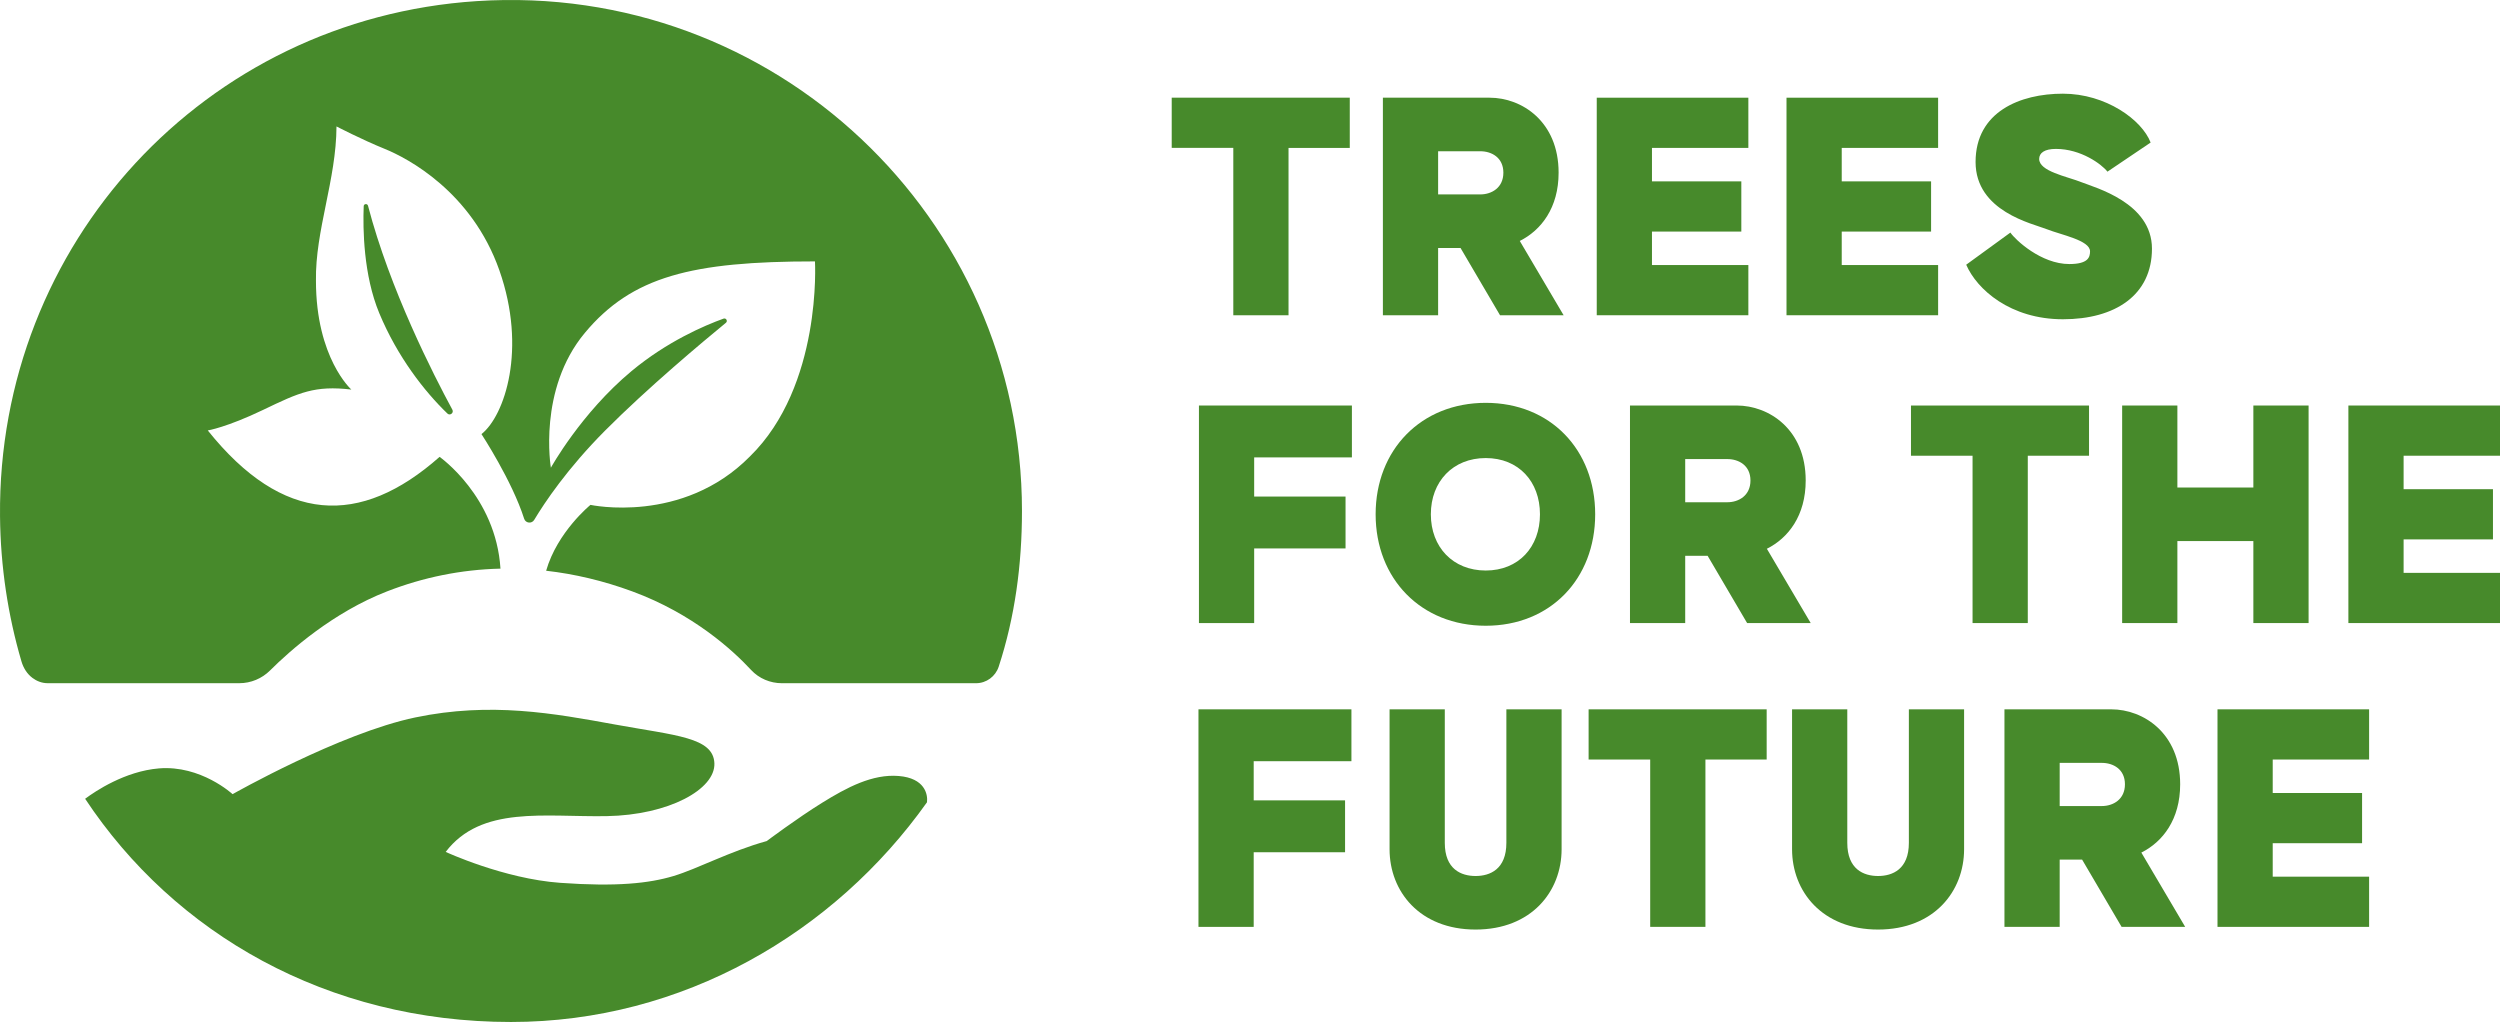 <?xml version="1.0" encoding="iso-8859-1"?>
<!-- Generator: Adobe Illustrator 29.0.0, SVG Export Plug-In . SVG Version: 9.03 Build 54978)  -->
<svg version="1.1" id="Layer_1" xmlns="http://www.w3.org/2000/svg" xmlns:xlink="http://www.w3.org/1999/xlink" x="0px" y="0px"
	 viewBox="0 0 300.669 122.912" style="enable-background:new 0 0 300.669 122.912;" xml:space="preserve">
<g>
	<g>
		<path style="fill:#478A2B;" d="M61.456,122.912c20.639,0,38.887-10.726,50.032-26.427c0.119-0.961-0.269-2.9-3.396-3.158
			c-3.163-0.261-6.228,1.37-9.228,3.228s-6.652,4.598-6.652,4.598c-4.468,1.239-8.283,3.326-11.218,4.207
			c-2.935,0.88-6.848,1.304-13.63,0.815s-13.761-3.717-13.761-3.717c4.271-5.609,11.902-4.174,19.369-4.304
			c7.468-0.13,13.076-3.228,12.946-6.359c-0.131-3.13-4.631-3.326-11.968-4.663c-7.337-1.337-14.935-2.739-24-0.848
			c-9.065,1.891-21.978,9.228-21.978,9.228s-3.815-3.522-8.869-3.098c-4.073,0.342-7.634,2.735-8.865,3.652
			C20.972,112.271,39.339,122.912,61.456,122.912z"/>
		<g>
			<path style="fill:#478A2B;" d="M57.332,0.135C24.635,2.269-0.314,29.331,0.003,62.096c0.059,6.069,0.955,11.923,2.578,17.449
				c0.23,0.784,0.675,1.507,1.332,1.993c0.467,0.345,1.078,0.628,1.828,0.628h23.041c1.391,0,2.716-0.553,3.701-1.535
				c2.396-2.388,7.565-6.982,14.076-9.511c4.342-1.687,8.911-2.624,13.631-2.732c-0.543-8.697-7.321-13.442-7.321-13.442
				c-9.554,8.452-18.866,8.079-27.88-3.179c0,0,2.274-0.367,6.652-2.47c4.377-2.103,6.212-2.959,10.614-2.446
				c0,0-4.256-3.791-4.256-13.084c-0.098-6.041,2.446-12.155,2.47-18.562c0,0,3.057,1.59,5.796,2.698
				c2.739,1.109,10.467,5.152,13.793,14.609c3.326,9.457,0.652,17.478-2.152,19.696c0,0,3.679,5.61,5.132,10.178
				c0.174,0.548,0.916,0.63,1.211,0.137c1.24-2.068,3.968-6.159,8.526-10.74c5.104-5.13,11.81-10.734,14.528-12.963
				c0.255-0.209,0.024-0.612-0.286-0.5c-2.28,0.823-6.793,2.75-11.079,6.322c-6.065,5.054-9.685,11.609-9.685,11.609
				s-1.598-9.391,4.076-16.206c5.674-6.815,12.881-8.609,27.685-8.609c0,0,0.88,14.951-7.826,23.462
				c-8.12,8.217-19.174,5.821-19.174,5.821s-3.989,3.241-5.331,7.921c3.398,0.386,6.856,1.195,10.353,2.481
				c7.327,2.696,12.115,7.097,14.293,9.448c0.954,1.03,2.306,1.598,3.71,1.598l23.344,0c1.246,0,2.342-0.81,2.73-1.995
				c1.953-5.969,2.797-12.272,2.797-18.715C122.912,26.15,93.14-2.202,57.332,0.135z"/>
			<path style="fill:#478A2B;" d="M43.742,24.796c-0.107,2.744-0.031,8.287,1.871,12.867c2.176,5.238,5.437,9.415,8.195,12.073
				c0.313,0.302,0.804-0.08,0.597-0.462c-2.271-4.19-7.522-14.476-10.144-24.524C44.185,24.454,43.754,24.491,43.742,24.796z"/>
		</g>
		<g>
			<g>
				<path style="fill:#478A2B;" d="M148.326,17.787h-7.407V11.75h21.415v6.038h-7.366v20.126h-6.642V17.787z"/>
				<path style="fill:#478A2B;" d="M166.317,11.75h12.841c3.864,0,8.292,2.858,8.292,9.017c0,4.227-2.094,6.923-4.67,8.211
					l5.273,8.936h-7.648l-4.75-8.091h-2.696v8.091h-6.642V11.75z M178.03,23.382c1.369,0,2.777-0.805,2.777-2.616
					c0-1.812-1.408-2.576-2.777-2.576h-5.071v5.192H178.03z"/>
				<path style="fill:#478A2B;" d="M192.037,11.75h18.234v6.038h-11.593v4.025h10.747v6.038h-10.747v4.025h11.593v6.038h-18.234
					V11.75z"/>
				<path style="fill:#478A2B;" d="M214.858,11.75h18.234v6.038H221.5v4.025h10.747v6.038H221.5v4.025h11.593v6.038h-18.234V11.75z"
					/>
				<path style="fill:#478A2B;" d="M236.471,31.836l5.313-3.864c0.604,0.886,3.703,3.784,7.085,3.784
					c2.254,0,2.495-0.805,2.495-1.53c0-1.328-3.462-1.972-5.192-2.656c-1.73-0.685-8.574-2.134-8.574-8.091
					c0-6.038,5.354-8.212,10.507-8.212s9.499,3.14,10.546,5.877l-5.192,3.502c-0.685-0.885-3.181-2.737-6.199-2.737
					c-1.368,0-2.013,0.483-2.013,1.208c0,1.489,3.301,2.093,5.031,2.777c1.731,0.684,8.534,2.496,8.534,8.01
					c0,5.595-4.428,8.493-10.707,8.493C241.785,38.397,237.759,34.814,236.471,31.836z"/>
			</g>
			<g>
				<path style="fill:#478A2B;" d="M144.194,48.771h18.396v6.239h-11.754v4.71h10.989v6.239h-10.989v8.977h-6.642V48.771z"/>
				<path style="fill:#478A2B;" d="M165.444,61.853c0-7.769,5.474-13.404,13.243-13.404c7.769,0,13.162,5.635,13.162,13.404
					c0,7.769-5.394,13.404-13.162,13.404C170.918,75.257,165.444,69.622,165.444,61.853z M185.208,61.853
					c0-3.945-2.576-6.763-6.521-6.763c-3.945,0-6.602,2.818-6.602,6.763s2.656,6.762,6.602,6.762
					C182.632,68.615,185.208,65.798,185.208,61.853z"/>
				<path style="fill:#478A2B;" d="M196.034,48.771h12.841c3.864,0,8.292,2.858,8.292,9.017c0,4.227-2.094,6.923-4.67,8.211
					l5.273,8.936h-7.648l-4.75-8.091h-2.696v8.091h-6.642V48.771z M207.747,60.404c1.369,0,2.777-0.805,2.777-2.616
					c0-1.812-1.408-2.576-2.777-2.576h-5.071v5.192H207.747z"/>
				<path style="fill:#478A2B;" d="M237.235,54.809h-7.407v-6.038h21.415v6.038h-7.366v20.126h-6.642V54.809z"/>
				<path style="fill:#478A2B;" d="M255.226,48.771h6.642v9.862h9.138v-9.862h6.642v26.164h-6.642v-9.862h-9.138v9.862h-6.642
					V48.771z"/>
				<path style="fill:#478A2B;" d="M282.435,48.771h18.234v6.038h-11.593v4.025h10.747v6.038h-10.747v4.025h11.593v6.038h-18.234
					V48.771z"/>
			</g>
			<g>
				<path style="fill:#478A2B;" d="M144.137,85.309h18.396v6.239h-11.754v4.71h10.989v6.239h-10.989v8.977h-6.642V85.309z"/>
				<path style="fill:#478A2B;" d="M167.12,102.135V85.309h6.642v16.061c0,3.18,1.973,3.985,3.703,3.985s3.703-0.805,3.703-3.985
					V85.309h6.642v16.825c0,5.072-3.622,9.661-10.345,9.661S167.12,107.207,167.12,102.135z"/>
				<path style="fill:#478A2B;" d="M198.465,91.347h-7.407v-6.038h21.415v6.038h-7.366v20.126h-6.642V91.347z"/>
				<path style="fill:#478A2B;" d="M215.527,102.135V85.309h6.642v16.061c0,3.18,1.973,3.985,3.703,3.985s3.703-0.805,3.703-3.985
					V85.309h6.642v16.825c0,5.072-3.622,9.661-10.345,9.661S215.527,107.207,215.527,102.135z"/>
				<path style="fill:#478A2B;" d="M241.071,85.309h12.841c3.864,0,8.292,2.858,8.292,9.017c0,4.227-2.094,6.923-4.67,8.211
					l5.273,8.936h-7.648l-4.749-8.091h-2.697v8.091h-6.642V85.309z M252.784,96.942c1.369,0,2.778-0.805,2.778-2.616
					c0-1.812-1.409-2.576-2.778-2.576h-5.071v5.192H252.784z"/>
				<path style="fill:#478A2B;" d="M266.693,85.309h18.234v6.038h-11.593v4.025h10.747v6.038h-10.747v4.025h11.593v6.038h-18.234
					V85.309z"/>
			</g>
		</g>
	</g>
</g>
</svg>
